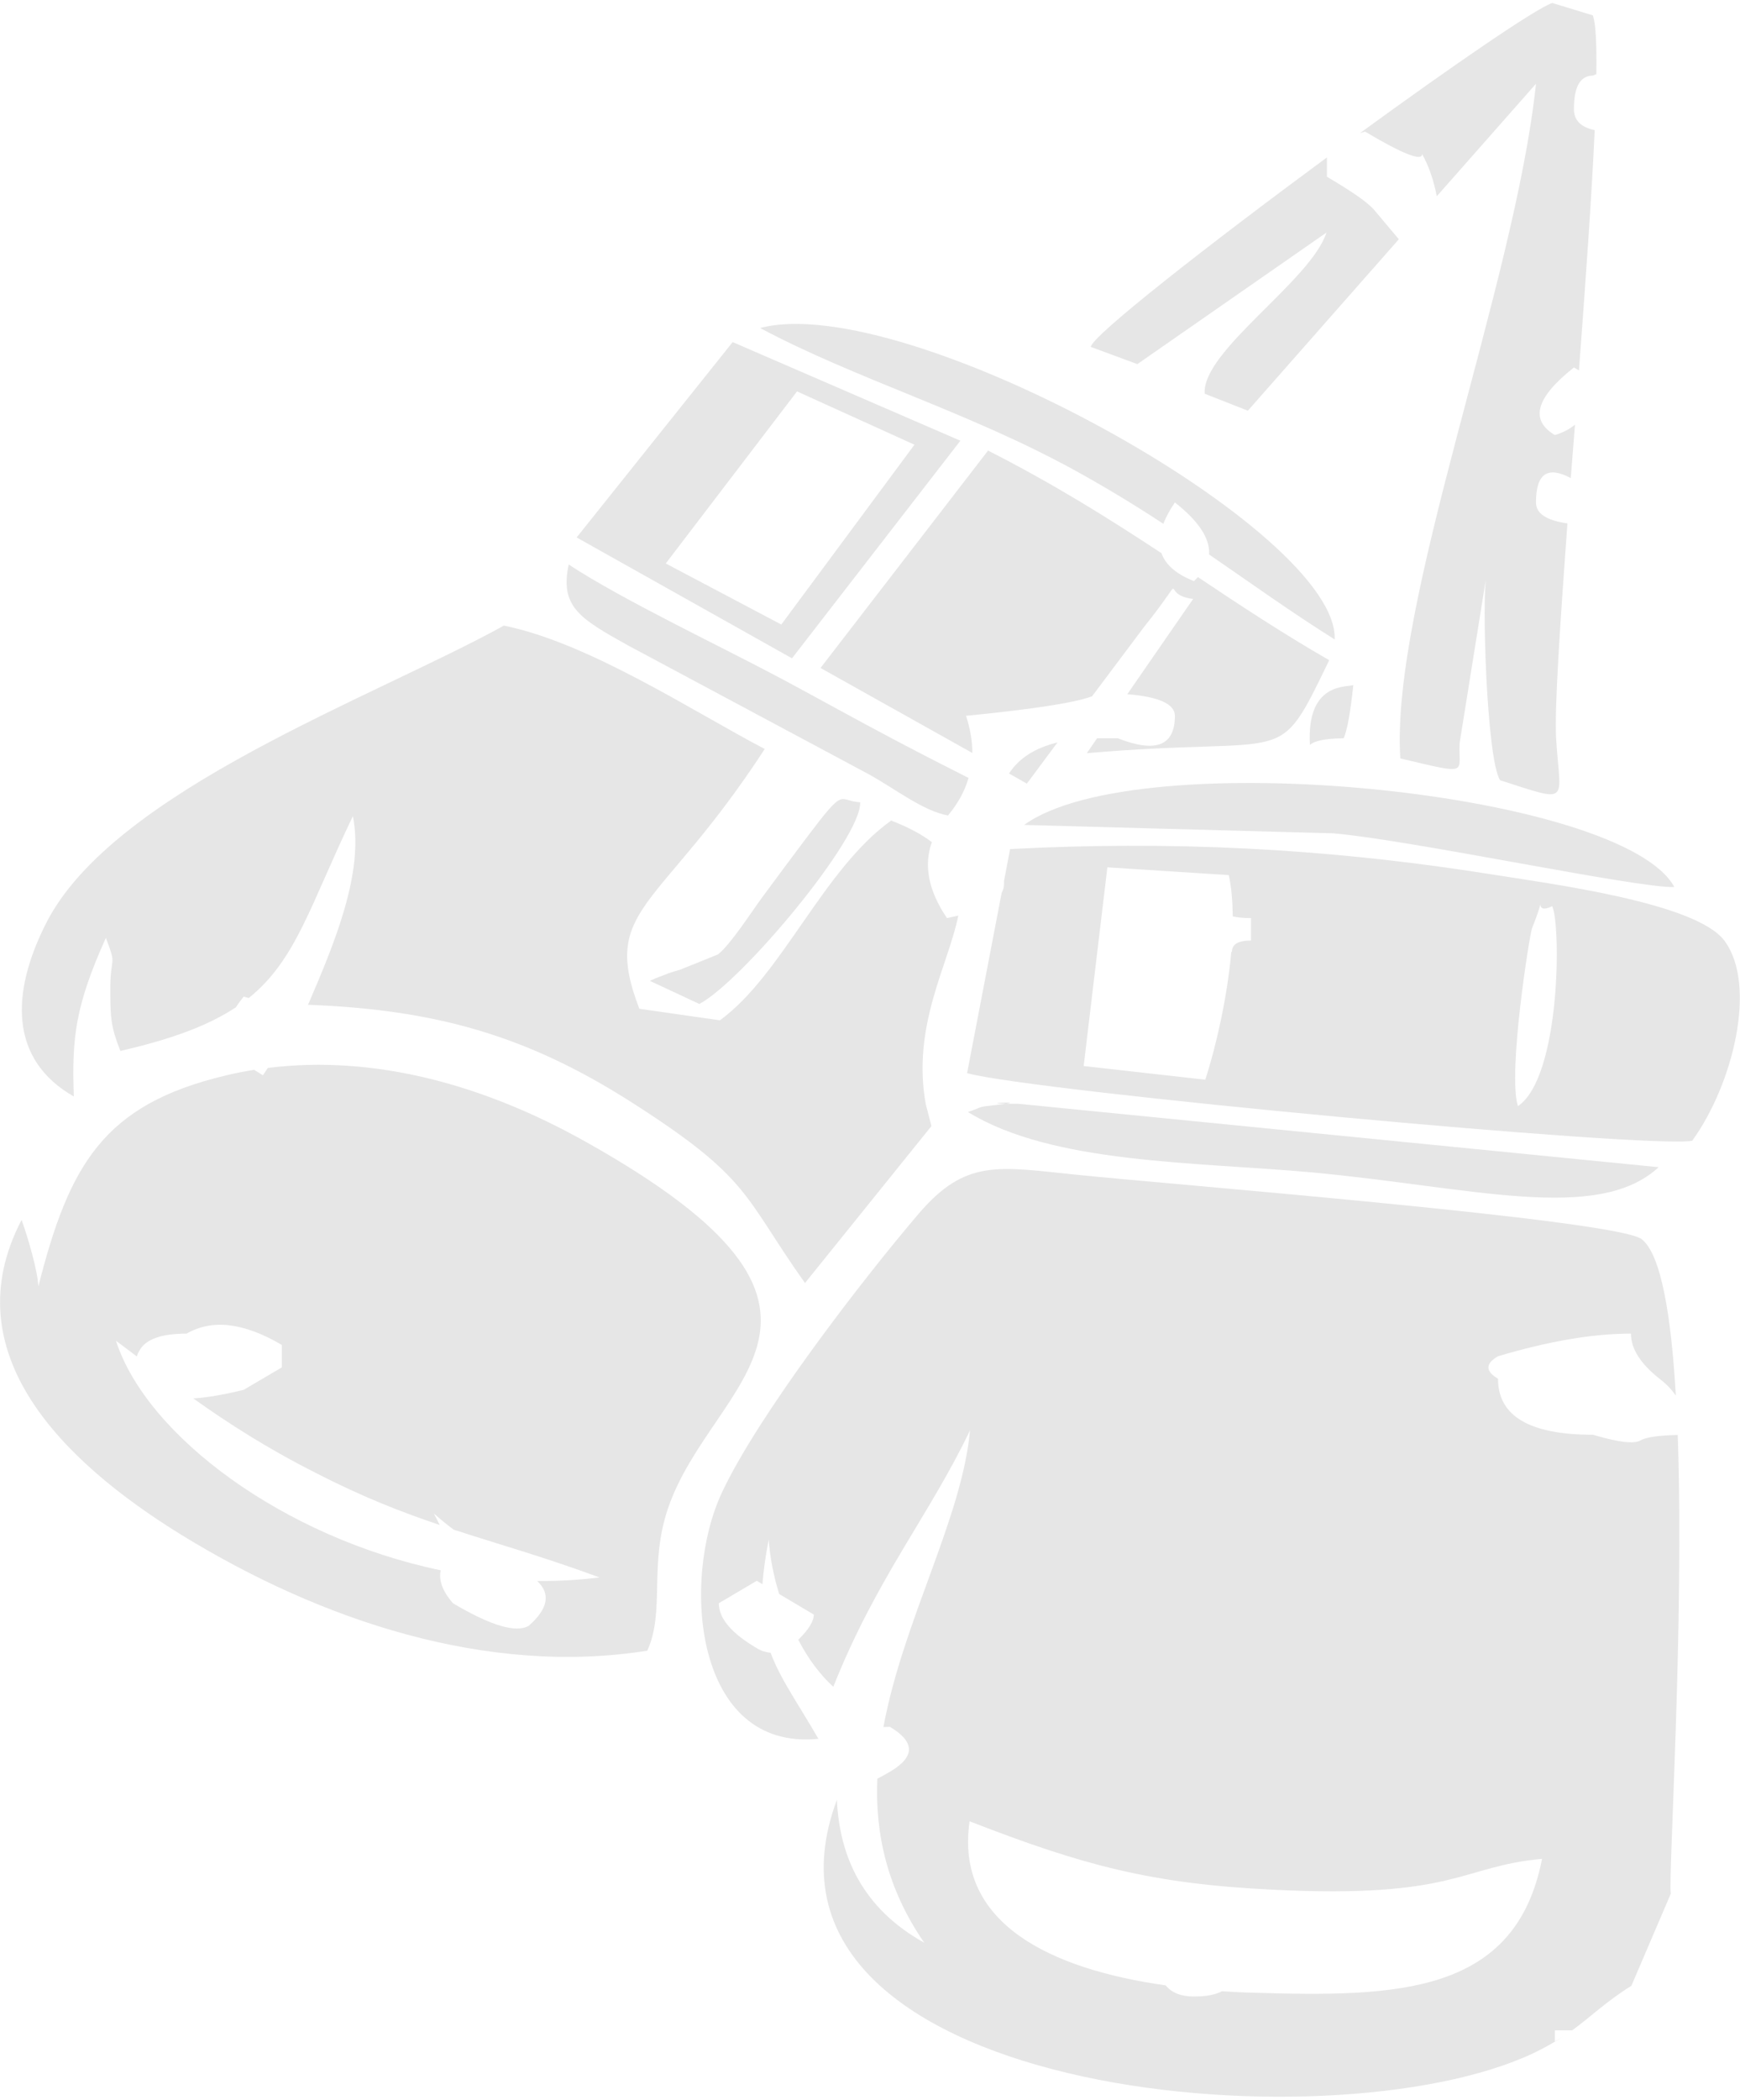 <?xml version="1.0" encoding="UTF-8"?> <!-- Creator: CorelDRAW X8 --> <svg xmlns="http://www.w3.org/2000/svg" xmlns:xlink="http://www.w3.org/1999/xlink" xml:space="preserve" width="34px" height="41px" style="shape-rendering:geometricPrecision; text-rendering:geometricPrecision; image-rendering:optimizeQuality; fill-rule:evenodd; clip-rule:evenodd" viewBox="0 0 8298 9978"> <defs> <style type="text/css"> <![CDATA[ .fil0 {fill:#E6E6E6;fill-rule:nonzero} ]]> </style> </defs> <g id="Слой_x0020_1">  <g id="_1776113010576"> <path class="fil0" d="M4624 8665c540,210 868,298 1445,326 876,44 897,-112 1285,-147 -126,646 -688,659 -1375,638 -51,-1 -102,-4 -152,-7 -31,17 -75,25 -133,25 -61,0 -105,-17 -135,-53 -551,-78 -1006,-296 -935,-782zm3156 784l188 -439c-13,-75 65,-1291 33,-2186 -93,2 -151,11 -178,26 -30,18 -105,9 -226,-27 -303,0 -453,-89 -453,-267 -61,-36 -61,-72 0,-107 241,-72 453,-108 634,-108 0,72 45,143 136,215 32,24 57,51 78,80 -22,-380 -70,-673 -163,-745 -120,-93 -2254,-261 -2694,-307 -376,-38 -530,-77 -755,187 -270,316 -763,957 -936,1325 -198,419 -133,1236 459,1176 -100,-173 -181,-284 -228,-410 -21,-2 -44,-8 -66,-22 -121,-71 -181,-142 -181,-214l181 -107 27 16c5,-62 14,-132 30,-212 6,84 23,173 50,259l165 98c0,32 -25,72 -74,120 46,89 104,167 167,224 206,-518 458,-816 652,-1222 -38,418 -319,907 -413,1414l31 -1c121,72 121,143 0,214 -20,12 -40,23 -60,33 -11,260 45,523 224,782 -296,-165 -404,-412 -417,-681 -521,1399 2347,1670 3324,1206 54,-26 99,-52 138,-77l-38 22 0 -53 83 0c92,-67 159,-135 282,-212zm-1905 -1287c0,-143 30,-268 91,-375 60,-107 30,-232 -91,-375 -121,36 -181,53 -181,53 -121,108 -182,215 -182,322 0,107 -60,196 -181,268 0,35 0,53 0,53 0,36 30,54 91,54l453 0zm1722 -964c-61,0 -91,9 -91,27 0,18 -30,27 -91,27 0,35 32,71 91,107 121,0 181,-36 181,-107 -60,0 -90,-18 -90,-54zm-2990 1446c60,36 121,53 181,53l90 0c60,0 90,-36 90,-107l-90 0c-120,0 -211,18 -271,54z"></path> <path class="fil0" d="M2859 7503c-98,12 -198,18 -297,17 65,61 52,132 -40,213 -60,36 -181,0 -362,-107 -50,-58 -69,-111 -58,-157 -749,-156 -1403,-641 -1549,-1094l100 75c2,-9 6,-19 12,-28 29,-54 104,-81 225,-81 122,-70 272,-53 454,54l0 54 0 53 -182 107c-95,23 -175,37 -240,41 170,121 351,237 586,356 222,114 408,186 589,247l-28 -55c30,27 62,53 94,77 217,71 431,130 696,228zm-2676 -1387c-4,-77 -49,-230 -80,-317 -330,632 192,1150 762,1501 669,411 1462,673 2222,552 86,-190 6,-410 100,-682 211,-612 1065,-925 -390,-1741 -485,-273 -1010,-418 -1520,-354l-23 35 -42 -26c-45,7 -91,16 -136,27 -582,138 -746,425 -893,1005zm1977 -42l90 53 0 -53 -90 0z"></path> <path class="fil0" d="M352 5211c-10,-280 7,-432 153,-756 56,148 19,74 21,263 1,117 2,159 48,276 253,-58 424,-124 551,-208 10,-16 23,-33 37,-51l24 7c228,-183 294,-446 497,-867 53,266 -85,600 -214,899 604,23 1037,144 1534,459 582,370 539,449 836,867l603 -748c-5,-21 -23,-87 -27,-104 -68,-374 109,-666 155,-899l-54 12c-88,-130 -112,-251 -72,-362 -48,-37 -112,-71 -194,-103 -324,231 -521,738 -817,952l-384 -55c-187,-485 94,-464 598,-1238 -344,-180 -836,-505 -1244,-588 -616,341 -1862,786 -2183,1418 -171,337 -173,652 132,826zm2080 -2082c-61,36 -91,72 -91,108 0,71 30,124 91,160l0 107 0 215 272 0c121,35 240,0 362,-108 61,-107 31,-196 -90,-268 -121,-35 -212,-71 -272,-106 -61,-36 -151,-72 -272,-108z"></path> <path class="fil0" d="M7613 339l-16 7c-61,0 -91,53 -91,160 0,53 33,86 99,100 -14,315 -44,728 -75,1145l-24 -14c-181,143 -212,250 -91,322 38,-11 69,-28 96,-49l-20 254c-111,-59 -166,-21 -166,116 0,53 50,86 150,100 -35,481 -62,882 -54,1023 18,309 78,312 -267,201 -65,-100 -88,-880 -65,-976l-128 798c-8,146 56,154 -283,74 -47,-746 547,-2259 647,-3215l-473 536c-15,-77 -38,-144 -70,-201 0,36 -92,0 -272,-107l-24 7c438,-319 838,-594 917,-620l193 59c14,36 19,135 17,280zm-1285 397c-558,411 -1122,851 -1126,903l222 82 902 -627c-75,231 -595,564 -581,768l206 81 720 -817 -116 -138c-30,-36 -106,-89 -227,-160l0 -92zm-816 841l0 -54 -90 0 0 54 90 0z"></path> <path class="fil0" d="M5281 4119l579 37c13,59 18,125 19,197 24,5 53,8 87,8l0 107c-61,0 -91,17 -91,54l-3 0c-19,211 -69,438 -124,609l-580 -65 113 -947zm2121 185c42,80 43,813 -163,953 -50,-156 56,-820 67,-847 85,-215 -10,-52 96,-106zm-2585 -272l-29 153 0 15c0,14 -4,28 -11,40l-165 860c319,87 3255,361 3458,322 195,-269 311,-742 154,-953 -135,-182 -826,-271 -1121,-318 -803,-127 -1540,-158 -2286,-119zm423 275l-90 0c61,36 90,54 90,54l0 -54zm998 -160l181 0c-60,-36 -91,-54 -91,-54l-90 54z"></path> <path class="fil0" d="M3913 3169l724 405c0,-57 -10,-116 -30,-177 313,-31 514,-61 601,-93l246 -328c233,-291 63,-156 236,-136l-314 454c151,12 227,47 227,103 0,143 -91,178 -272,107l-91 0 -8 0 -49 71c994,-86 900,84 1156,-443 -219,-126 -421,-259 -626,-396l-19 19c-84,-33 -135,-77 -155,-133 -249,-164 -512,-329 -827,-489l-799 1036zm899 503l85 48 146 -196c-107,26 -184,75 -231,148z"></path> <path class="fil0" d="M3801 1851l560 254 -635 857 -551 -291 626 -820zm-1051 696l1027 576 803 -1037 -1086 -470 -744 931z"></path> <path class="fil0" d="M3625 1549c454,242 988,398 1493,674 155,85 296,171 430,259 12,-32 31,-66 55,-102 114,90 168,172 163,248 201,138 393,276 599,405 21,-519 -2051,-1667 -2740,-1484z"></path> <path class="fil0" d="M4884 3917l1475 40c371,32 1449,262 1626,256 -249,-458 -2562,-688 -3101,-296z"></path> <path class="fil0" d="M4616 5285c403,248 1081,237 1643,288 756,70 1360,244 1651,-25l-3052 -302c-263,0 84,-16 -96,4 -113,13 -63,7 -146,35z"></path> <path class="fil0" d="M4619 3693c-67,-34 -175,-88 -350,-180 -186,-98 -354,-192 -535,-289 -306,-163 -759,-376 -1022,-548 -42,200 50,256 282,385l1150 615c127,70 257,174 377,196 47,-57 80,-116 98,-179z"></path> <path class="fil0" d="M3099 4660l236 110c200,-104 776,-791 767,-961 -108,-6 -66,-83 -261,176 -74,99 -135,180 -209,281 -46,62 -147,220 -208,268l-181 73c-14,4 -32,9 -46,14 -14,4 -35,14 -48,18 -12,4 -33,13 -50,21z"></path> <path class="fil0" d="M6408 3504c17,-40 31,-116 46,-254 -23,13 -225,-20 -207,286 20,-20 74,-31 161,-32z"></path> </g> </g> </svg> 